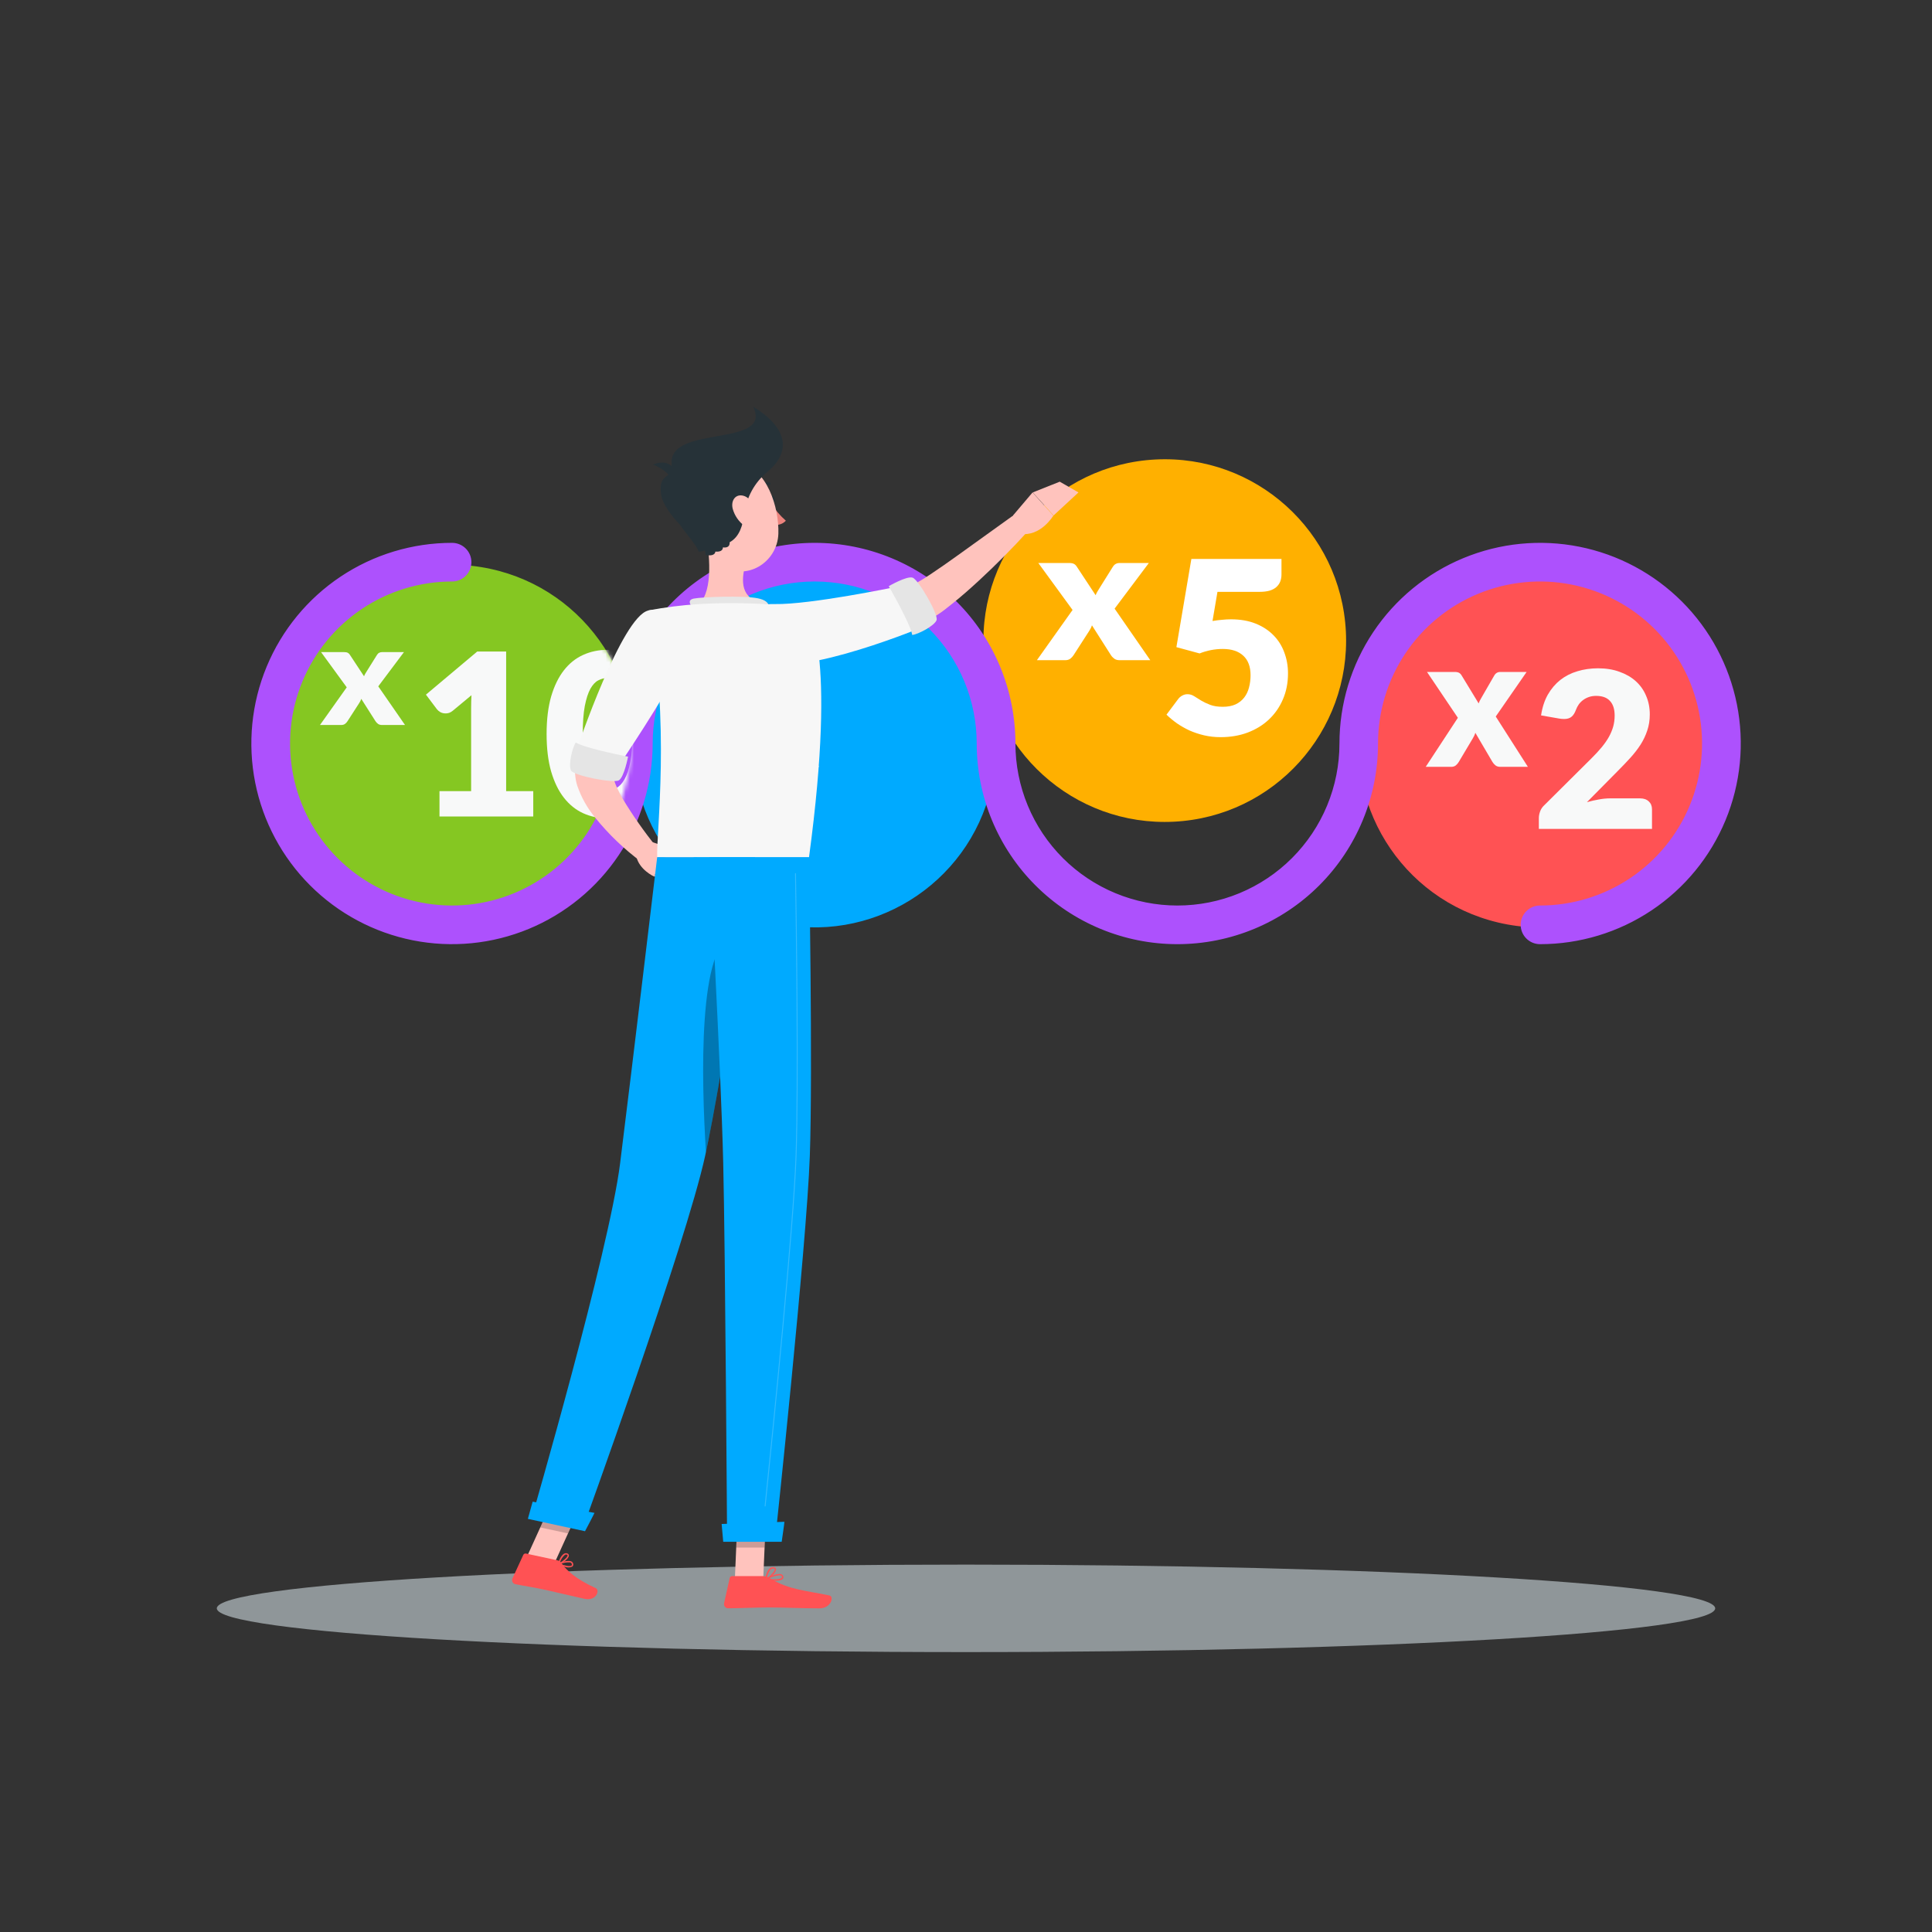 <?xml version="1.0" encoding="UTF-8"?> <svg xmlns="http://www.w3.org/2000/svg" width="477" height="477" viewBox="0 0 477 477" fill="none"><rect x="0" y="0" width="477" height="477" fill="#333333" stroke="none"/> <path d="M238.5 407.892C340.657 407.892 423.471 403.057 423.471 397.093C423.471 391.129 340.657 386.294 238.5 386.294C136.343 386.294 53.529 391.129 53.529 397.093C53.529 403.057 136.343 407.892 238.5 407.892Z" fill="#8F9699"></path> <path d="M155.8 191.379C159.762 166.972 143.188 143.975 118.781 140.013C94.374 136.051 71.376 152.625 67.415 177.032C63.453 201.439 80.027 224.437 104.434 228.398C128.841 232.36 151.838 215.786 155.8 191.379Z" fill="#85C722"></path> <path d="M244.705 194.474C250.385 170.408 235.481 146.295 211.415 140.615C187.35 134.935 163.237 149.84 157.557 173.905C151.877 197.97 166.781 222.083 190.846 227.763C214.912 233.443 239.025 218.539 244.705 194.474Z" fill="#00AAFF"></path> <path d="M175.088 183.444C175.088 177.816 176.102 173.876 178.131 171.624C180.16 169.373 183.248 168.247 187.394 168.247C189.063 168.197 190.727 168.446 192.307 168.982C193.47 169.398 194.535 170.047 195.436 170.89C196.197 171.613 196.841 172.45 197.344 173.37C197.842 174.334 198.217 175.357 198.461 176.414C199.02 178.676 199.299 180.999 199.291 183.33C199.291 188.698 198.381 192.632 196.562 195.131C194.743 197.63 191.611 198.877 187.165 198.871C185.083 198.96 183.009 198.552 181.117 197.678C179.554 196.879 178.235 195.673 177.301 194.187C176.477 192.806 175.911 191.286 175.631 189.703C175.239 187.64 175.056 185.544 175.088 183.444ZM183.254 183.444C183.254 187.216 183.572 189.792 184.208 191.172C184.422 191.764 184.81 192.279 185.32 192.648C185.83 193.017 186.44 193.224 187.07 193.242C187.471 193.246 187.869 193.17 188.24 193.019C188.612 192.869 188.95 192.646 189.235 192.364C189.949 191.592 190.42 190.626 190.59 189.588C190.942 187.634 191.089 185.649 191.029 183.664C191.029 179.721 190.695 177.075 190.027 175.727C189.79 175.124 189.376 174.607 188.84 174.245C188.303 173.882 187.67 173.69 187.022 173.695C186.374 173.686 185.74 173.883 185.211 174.256C184.681 174.63 184.284 175.161 184.074 175.774C183.55 177.177 183.254 179.733 183.254 183.473V183.444Z" fill="#FAFAFA"></path> <path d="M289.823 202.874C314.518 201.632 333.531 180.605 332.288 155.91C331.046 131.215 310.019 112.202 285.324 113.445C260.629 114.687 241.617 135.714 242.859 160.409C244.101 185.104 265.128 204.116 289.823 202.874Z" fill="#FFB000"></path> <path d="M423.779 194.483C429.459 170.417 414.555 146.304 390.489 140.624C366.424 134.944 342.311 149.849 336.631 173.914C330.951 197.979 345.855 222.092 369.921 227.772C393.986 233.452 418.099 218.548 423.779 194.483Z" fill="#FF5254"></path> <path d="M380.217 233.11C378.952 233.11 377.738 232.607 376.844 231.713C375.949 230.818 375.447 229.605 375.447 228.34C375.447 227.075 375.949 225.861 376.844 224.967C377.738 224.072 378.952 223.57 380.217 223.57C388.129 223.572 395.863 221.227 402.443 216.833C409.022 212.439 414.151 206.192 417.18 198.883C420.209 191.574 421.002 183.531 419.46 175.771C417.918 168.01 414.109 160.882 408.515 155.287C402.921 149.692 395.793 145.881 388.034 144.337C380.274 142.792 372.23 143.584 364.921 146.611C357.611 149.639 351.363 154.766 346.967 161.344C342.571 167.922 340.225 175.657 340.225 183.569C340.225 196.708 335.005 209.309 325.715 218.6C316.424 227.89 303.823 233.11 290.684 233.11C277.545 233.11 264.944 227.89 255.653 218.6C246.362 209.309 241.143 196.708 241.143 183.569C241.143 172.96 236.928 162.785 229.426 155.283C221.925 147.782 211.75 143.567 201.141 143.567C190.532 143.567 180.358 147.782 172.856 155.283C165.354 162.785 161.14 172.96 161.14 183.569C161.14 193.368 158.234 202.947 152.79 211.094C147.345 219.242 139.607 225.591 130.553 229.341C121.499 233.09 111.537 234.07 101.927 232.156C92.316 230.243 83.489 225.523 76.561 218.593C69.633 211.662 64.917 202.833 63.007 193.222C61.098 183.611 62.082 173.649 65.834 164.597C69.587 155.545 75.94 147.809 84.089 142.367C92.239 136.926 101.819 134.024 111.618 134.027C112.883 134.027 114.096 134.53 114.991 135.424C115.885 136.319 116.388 137.532 116.388 138.797C116.388 140.062 115.885 141.276 114.991 142.17C114.096 143.065 112.883 143.567 111.618 143.567C103.706 143.567 95.973 145.913 89.394 150.309C82.816 154.704 77.689 160.952 74.662 168.261C71.634 175.57 70.842 183.613 72.385 191.372C73.929 199.132 77.739 206.259 83.333 211.854C88.927 217.448 96.055 221.258 103.814 222.801C111.574 224.345 119.616 223.552 126.926 220.525C134.235 217.497 140.482 212.37 144.878 205.792C149.273 199.214 151.619 191.48 151.619 183.569C151.619 170.429 156.839 157.828 166.129 148.538C175.42 139.247 188.021 134.027 201.16 134.027C214.3 134.027 226.901 139.247 236.191 148.538C245.482 157.828 250.702 170.429 250.702 183.569C250.702 188.822 251.736 194.023 253.747 198.876C255.757 203.73 258.703 208.139 262.418 211.854C266.132 215.568 270.542 218.515 275.395 220.525C280.248 222.535 285.45 223.57 290.703 223.57C295.956 223.57 301.157 222.535 306.011 220.525C310.864 218.515 315.273 215.568 318.988 211.854C322.702 208.139 325.649 203.73 327.659 198.876C329.669 194.023 330.704 188.822 330.704 183.569C330.704 173.77 333.61 164.191 339.054 156.044C344.498 147.897 352.236 141.547 361.289 137.798C370.342 134.048 380.303 133.068 389.914 134.98C399.524 136.892 408.351 141.612 415.28 148.541C422.208 155.47 426.925 164.299 428.836 173.909C430.746 183.52 429.764 193.481 426.013 202.534C422.262 211.586 415.91 219.323 407.762 224.765C399.614 230.208 390.034 233.112 380.236 233.11H380.217Z" fill="#AD51FD"></path> <path d="M85.608 169.696L79.266 161H84.924C85.342 161 85.646 161.052 85.835 161.156C86.038 161.249 86.215 161.411 86.367 161.642L89.88 166.971C89.956 166.763 90.051 166.56 90.165 166.364C90.278 166.167 90.405 165.959 90.544 165.739L93.051 161.729C93.215 161.463 93.399 161.278 93.601 161.174C93.804 161.058 94.051 161 94.342 161H99.734L93.392 169.453L100 179H94.342C93.924 179 93.589 178.907 93.335 178.722C93.082 178.537 92.873 178.317 92.709 178.063L89.196 172.543C89.133 172.74 89.057 172.925 88.968 173.098C88.88 173.272 88.785 173.434 88.683 173.584L85.797 178.063C85.646 178.306 85.443 178.526 85.19 178.722C84.937 178.907 84.62 179 84.24 179H79L85.608 169.696Z" fill="#F8F9F9"></path> <mask id="mask0" mask-type="alpha" maskUnits="userSpaceOnUse" x="69" y="140" width="87" height="86"> <circle cx="112.914" cy="183" r="43" fill="#79CF00"></circle> </mask> <g mask="url(#mask0)"> <path d="M108.507 195.329H116.317V174.799C116.317 173.794 116.345 172.742 116.401 171.643L111.798 175.47C111.501 175.712 111.203 175.889 110.906 176C110.608 176.093 110.32 176.14 110.041 176.14C109.558 176.14 109.121 176.038 108.73 175.833C108.358 175.609 108.079 175.376 107.893 175.134L105.16 171.503L117.823 160.861H124.964V195.329H131.658V201.586H108.507V195.329Z" fill="#F8F9F9"></path> <path d="M165.078 181.224C165.078 184.78 164.697 187.862 163.934 190.469C163.172 193.076 162.112 195.236 160.755 196.949C159.416 198.662 157.817 199.938 155.957 200.776C154.116 201.614 152.117 202.033 149.96 202.033C147.803 202.033 145.804 201.614 143.963 200.776C142.141 199.938 140.56 198.662 139.221 196.949C137.882 195.236 136.832 193.076 136.069 190.469C135.326 187.862 134.954 184.78 134.954 181.224C134.954 177.667 135.326 174.585 136.069 171.978C136.832 169.371 137.882 167.211 139.221 165.498C140.56 163.785 142.141 162.519 143.963 161.699C145.804 160.861 147.803 160.442 149.96 160.442C152.117 160.442 154.116 160.861 155.957 161.699C157.817 162.519 159.416 163.785 160.755 165.498C162.112 167.211 163.172 169.371 163.934 171.978C164.697 174.585 165.078 177.667 165.078 181.224ZM156.152 181.224C156.152 178.412 155.976 176.112 155.622 174.324C155.269 172.518 154.795 171.103 154.2 170.079C153.623 169.055 152.963 168.356 152.219 167.984C151.476 167.593 150.722 167.397 149.96 167.397C149.198 167.397 148.445 167.593 147.701 167.984C146.976 168.356 146.325 169.055 145.748 170.079C145.19 171.103 144.735 172.518 144.382 174.324C144.047 176.112 143.879 178.412 143.879 181.224C143.879 184.054 144.047 186.363 144.382 188.151C144.735 189.938 145.19 191.353 145.748 192.396C146.325 193.42 146.976 194.128 147.701 194.519C148.445 194.891 149.198 195.078 149.96 195.078C150.722 195.078 151.476 194.891 152.219 194.519C152.963 194.128 153.623 193.42 154.2 192.396C154.795 191.353 155.269 189.938 155.622 188.151C155.976 186.363 156.152 184.054 156.152 181.224Z" fill="#F8F9F9"></path> </g> <path d="M184.939 177.22L177.319 165.901H184.118C184.62 165.901 184.985 165.969 185.213 166.104C185.456 166.225 185.669 166.436 185.851 166.737L190.072 173.673C190.163 173.402 190.277 173.138 190.414 172.882C190.551 172.626 190.703 172.355 190.87 172.069L193.882 166.85C194.079 166.503 194.3 166.262 194.543 166.127C194.787 165.976 195.083 165.901 195.433 165.901H201.912L194.292 176.904L202.231 189.33H195.433C194.931 189.33 194.528 189.209 194.224 188.968C193.92 188.727 193.669 188.441 193.471 188.11L189.251 180.925C189.175 181.181 189.083 181.422 188.977 181.648C188.87 181.874 188.756 182.085 188.635 182.281L185.167 188.11C184.985 188.426 184.741 188.712 184.437 188.968C184.133 189.209 183.753 189.33 183.296 189.33H177L184.939 177.22Z" fill="#F8F9F9"></path> <path d="M181.432 389.938H188.434L189.131 373.701H182.128L181.432 389.938Z" fill="#FFC3BD"></path> <path opacity="0.2" d="M189.13 373.71L188.778 382.077H181.766L182.119 373.71H189.13Z" fill="black"></path> <path d="M130.059 384.433L136.909 385.912L143.787 370.801L136.937 369.312L130.059 384.433Z" fill="#FFC3BD"></path> <path opacity="0.2" d="M136.928 369.322L143.787 370.8L140.238 378.595L133.388 377.116L136.928 369.322Z" fill="black"></path> <path d="M166.444 161.464C164.04 165.691 161.617 170.05 159.299 174.391C156.981 178.732 154.71 183.101 152.783 187.451C152.277 188.549 151.829 189.627 151.409 190.705C151.409 190.809 151.409 190.705 151.409 190.705C151.409 190.705 151.409 190.771 151.409 190.848C151.374 191.123 151.374 191.402 151.409 191.678C151.583 192.581 151.868 193.459 152.258 194.292C152.701 195.294 153.198 196.272 153.747 197.22C156.228 201.333 158.985 205.272 161.999 209.012L158.393 212.828C154.121 209.681 150.273 205.997 146.945 201.866C145.009 199.531 143.513 196.864 142.528 193.996C142.234 193.067 142.055 192.106 141.993 191.134C141.942 190.556 141.942 189.975 141.993 189.398C142.026 189.077 142.077 188.758 142.146 188.444C142.146 188.291 142.222 188.129 142.26 187.967L142.384 187.556C142.804 186.278 143.214 184.981 143.682 183.74C145.512 178.881 147.601 174.123 149.94 169.488C152.249 164.889 154.662 160.444 157.353 155.998L166.444 161.464Z" fill="#FFC3BD"></path> <path d="M160.644 207.791L165.567 209.412L161.426 216.377C161.426 216.377 157.82 214.745 157.095 211.425L160.644 207.791Z" fill="#FFC3BD"></path> <path d="M172.273 212.103L167.484 217.464L161.427 216.377L165.567 209.412L172.273 212.103Z" fill="#FFC3BD"></path> <path d="M189.97 123.409C190.085 123.963 190.466 124.363 190.829 124.277C191.191 124.192 191.392 123.696 191.277 123.142C191.163 122.589 190.781 122.188 190.419 122.274C190.056 122.36 189.846 122.856 189.97 123.409Z" fill="#263238"></path> <path d="M190.418 124.363C191.423 125.921 192.636 127.333 194.025 128.561C193.701 128.909 193.306 129.181 192.865 129.359C192.425 129.537 191.951 129.616 191.477 129.591L190.418 124.363Z" fill="#ED847E"></path> <path d="M187.318 120.748C187.233 120.745 187.151 120.711 187.089 120.652C187.028 120.59 186.994 120.506 186.994 120.418C186.994 120.331 187.028 120.247 187.089 120.185C187.442 119.785 187.887 119.476 188.385 119.285C188.884 119.094 189.421 119.026 189.951 119.088C190.038 119.102 190.116 119.15 190.168 119.221C190.22 119.293 190.242 119.382 190.228 119.469C190.211 119.555 190.163 119.632 190.092 119.683C190.021 119.735 189.933 119.757 189.846 119.746C189.43 119.706 189.011 119.766 188.623 119.92C188.235 120.074 187.889 120.319 187.614 120.633C187.579 120.677 187.533 120.71 187.481 120.73C187.429 120.75 187.373 120.756 187.318 120.748Z" fill="#263238"></path> <path d="M174.191 131.194C175.145 136.326 176.194 145.723 172.607 149.139C172.607 149.139 174.01 154.338 183.54 154.338C194.034 154.338 188.549 149.139 188.549 149.139C182.825 147.774 182.977 143.539 183.969 139.551L174.191 131.194Z" fill="#FFC3BD"></path> <path d="M171.176 150.293C170.413 149.339 169.583 148.147 171.3 147.784C173.208 147.393 183.578 146.983 187.156 147.727C190.733 148.471 189.712 150.503 189.712 150.503L171.176 150.293Z" fill="#E6E6E6"></path> <path d="M139.58 386.866C139.863 386.966 140.163 387.009 140.462 386.993C140.762 386.977 141.055 386.901 141.326 386.771C141.43 386.675 141.502 386.549 141.531 386.41C141.56 386.272 141.545 386.127 141.488 385.998C141.457 385.89 141.402 385.79 141.328 385.706C141.254 385.622 141.162 385.555 141.058 385.511C140.104 385.053 137.939 385.941 137.843 385.979C137.814 385.992 137.788 386.014 137.77 386.041C137.752 386.068 137.741 386.099 137.739 386.131C137.74 386.163 137.749 386.194 137.766 386.22C137.783 386.247 137.806 386.269 137.834 386.284C138.394 386.539 138.979 386.734 139.58 386.866ZM140.715 385.74L140.915 385.807C140.975 385.833 141.029 385.872 141.072 385.922C141.115 385.972 141.146 386.03 141.163 386.093C141.259 386.389 141.163 386.484 141.106 386.513C140.734 386.837 139.332 386.513 138.349 386.141C139.099 385.837 139.907 385.7 140.715 385.74Z" fill="#FF5254"></path> <path d="M137.872 386.294H137.948C138.75 386.065 140.438 384.853 140.457 384.061C140.46 383.937 140.42 383.816 140.343 383.719C140.267 383.621 140.159 383.553 140.038 383.527C139.918 383.484 139.791 383.467 139.664 383.477C139.538 383.486 139.414 383.523 139.303 383.584C138.349 384.061 137.777 385.998 137.748 386.084C137.734 386.108 137.726 386.136 137.726 386.165C137.726 386.193 137.734 386.221 137.748 386.246C137.782 386.276 137.826 386.293 137.872 386.294ZM139.856 383.813H139.923C140.133 383.88 140.133 383.985 140.133 384.023C140.133 384.49 138.998 385.435 138.225 385.826C138.445 385.055 138.89 384.368 139.503 383.851C139.615 383.803 139.738 383.79 139.856 383.813Z" fill="#FF5254"></path> <path d="M191.248 390.291C192.155 390.291 193.023 390.167 193.309 389.766C193.384 389.66 193.424 389.533 193.424 389.404C193.424 389.274 193.384 389.147 193.309 389.041C193.251 388.943 193.173 388.859 193.082 388.791C192.99 388.724 192.886 388.676 192.775 388.65C191.611 388.335 189.159 389.728 189.064 389.795C189.032 389.809 189.006 389.834 188.99 389.866C188.975 389.897 188.97 389.932 188.978 389.967C188.985 389.999 189.001 390.03 189.025 390.053C189.048 390.077 189.079 390.093 189.111 390.1C189.817 390.224 190.532 390.288 191.248 390.291ZM192.365 388.936C192.469 388.921 192.575 388.921 192.679 388.936C192.747 388.948 192.811 388.975 192.867 389.015C192.923 389.054 192.97 389.106 193.004 389.165C193.128 389.375 193.08 389.48 193.004 389.537C192.679 389.986 190.905 389.995 189.598 389.814C190.454 389.344 191.394 389.046 192.365 388.936Z" fill="#FF5254"></path> <path d="M189.131 390.1H189.197C190.046 389.718 191.725 388.192 191.592 387.41C191.592 387.219 191.43 386.99 190.981 386.942C190.811 386.923 190.639 386.939 190.475 386.988C190.311 387.037 190.159 387.119 190.027 387.228C189.14 387.963 188.949 389.852 188.94 389.928C188.936 389.957 188.94 389.987 188.952 390.014C188.964 390.041 188.983 390.064 189.007 390.081C189.044 390.102 189.088 390.109 189.131 390.1ZM190.848 387.238H190.943C191.239 387.238 191.258 387.381 191.268 387.419C191.344 387.896 190.209 389.089 189.36 389.604C189.451 388.805 189.784 388.053 190.314 387.448C190.468 387.332 190.654 387.265 190.848 387.257V387.238Z" fill="#FF5254"></path> <path d="M137.567 385.225L129.868 383.565C129.733 383.534 129.591 383.551 129.467 383.614C129.343 383.677 129.245 383.781 129.191 383.909L126.52 389.699C126.454 389.84 126.422 389.994 126.426 390.149C126.429 390.304 126.467 390.456 126.538 390.594C126.609 390.732 126.71 390.852 126.834 390.945C126.958 391.038 127.102 391.101 127.254 391.13C129.954 391.674 131.29 391.798 134.676 392.533C136.756 392.981 141.459 394.126 144.331 394.746C147.202 395.366 148.194 392.609 147.078 392.094C142.051 389.795 139.952 387.772 138.588 385.893C138.34 385.553 137.977 385.316 137.567 385.225Z" fill="#FF5254"></path> <path d="M188.387 389.127H180.755C180.615 389.127 180.48 389.175 180.371 389.261C180.262 389.348 180.186 389.469 180.154 389.604L178.77 395.834C178.737 395.984 178.738 396.14 178.774 396.289C178.81 396.439 178.879 396.579 178.976 396.698C179.073 396.817 179.196 396.913 179.336 396.978C179.475 397.043 179.628 397.076 179.781 397.074C182.539 397.074 186.536 396.873 189.999 396.873C194.063 396.873 197.564 397.093 202.324 397.093C205.186 397.093 205.997 394.183 204.795 393.916C199.31 392.724 194.836 392.59 190.094 389.671C189.587 389.333 188.995 389.145 188.387 389.127Z" fill="#FF5254"></path> <path d="M190.905 150.865C196.343 150.303 201.971 149.587 207.419 148.728C212.776 147.97 218.065 146.79 223.236 145.199C223.837 144.998 224.41 144.779 224.982 144.55C225.455 144.36 225.914 144.137 226.356 143.882C227.405 143.291 228.559 142.575 229.685 141.822C231.956 140.305 234.264 138.702 236.544 137.052L250.387 127.101L253.898 131.022C250.005 135.325 245.951 139.408 241.686 143.348C239.549 145.313 237.374 147.259 235.008 149.129C233.835 150.083 232.662 151.037 231.278 151.905C230.519 152.423 229.726 152.889 228.903 153.298C228.159 153.651 227.415 153.985 226.68 154.252C223.835 155.403 220.916 156.359 217.941 157.114C215.079 157.896 212.151 158.517 209.26 159.07C203.472 160.179 197.628 160.975 191.754 161.455L190.905 150.865Z" fill="#FFC3BD"></path> <path d="M160.062 150.732C153.489 152.239 142.461 184.857 142.461 184.857L153.193 188.424C153.193 188.424 164.145 172.206 167.866 164.374C171.72 156.17 166.778 149.186 160.062 150.732Z" fill="#F7F7F7"></path> <path d="M155.063 186.812C155.063 186.812 144.569 184.809 142.156 183.321C141.316 184.532 140.248 188.949 140.992 190.247C141.736 191.544 151.486 193.433 152.793 192.66C154.1 191.887 155.063 186.812 155.063 186.812Z" fill="#E5E5E5"></path> <path d="M199.329 151.085C199.329 151.085 206.78 159.509 199.739 211.664H162.256C161.999 205.94 165.615 177.835 160.062 150.722C164.205 149.925 168.396 149.396 172.607 149.139C177.917 148.833 183.239 148.833 188.549 149.139C192.187 149.507 195.792 150.157 199.329 151.085Z" fill="#F7F7F7"></path> <path d="M186.03 162.237C192.756 169.173 226.47 155.34 226.47 155.34L221.061 144.932C221.061 144.932 199.977 149.311 191.315 149.139C180.63 148.919 180.945 156.962 186.03 162.237Z" fill="#F7F7F7"></path> <path d="M219.42 144.731C219.42 144.731 224.791 153.995 225.22 156.771C226.699 156.618 230.706 154.51 231.231 153.117C231.755 151.724 226.775 143.119 225.325 142.623C223.875 142.127 219.42 144.731 219.42 144.731Z" fill="#E5E5E5"></path> <path d="M250.167 127.197L254.937 121.578L260.07 127.302C260.07 127.302 256.903 132.615 251.875 131.776L250.167 127.197Z" fill="#FFC3BD"></path> <path d="M261.644 118.926L266.271 121.578L260.118 127.273L254.976 121.578L261.644 118.926Z" fill="#FFC3BD"></path> <path d="M171.253 125.985C173.056 132.711 173.771 136.727 177.931 139.522C184.17 143.73 191.935 138.902 192.174 131.785C192.393 125.375 189.417 115.463 182.205 114.108C180.615 113.796 178.972 113.897 177.432 114.401C175.892 114.904 174.507 115.794 173.409 116.985C172.31 118.176 171.536 119.629 171.158 121.204C170.781 122.78 170.813 124.426 171.253 125.985Z" fill="#FFC3BD"></path> <path d="M185.973 100.437C190.743 110.473 165.987 104.911 165.815 114.022C165.815 114.404 165.815 114.747 165.815 115.081C165.109 114.423 163.687 113.698 161.236 114.69C162.673 115.233 163.976 116.082 165.052 117.18C164.098 117.991 162.648 118.42 163.268 122.303C163.563 124.211 165.462 127.073 167.933 129.61C169.011 131.337 172.512 135.258 172.445 136.202C172.98 136.205 173.51 136.094 174 135.878C174.154 136.236 174.223 136.625 174.2 137.013C175.498 137.261 176.519 137.08 176.633 136.183C177.692 136.279 178.455 135.993 178.493 135.144C179.505 135.287 180.201 134.962 180.153 133.875C182.557 132.558 183.378 129.782 183.817 126.682C184.326 122.758 186.291 119.17 189.321 116.626C194.177 112.744 196.085 106.619 185.973 100.437Z" fill="#263238"></path> <path d="M180.907 125.632C181.372 127.303 182.379 128.773 183.769 129.811C185.601 131.165 186.955 129.811 186.831 127.769C186.717 125.861 185.62 122.999 183.607 122.417C181.594 121.835 180.382 123.61 180.907 125.632Z" fill="#FFC3BD"></path> <path d="M186.44 211.664C186.44 211.664 178.484 265.212 174.124 285.246C169.354 307.188 143.768 377.669 143.768 377.669L131.223 374.951C131.223 374.951 150.369 309.001 153.098 287.24C156.055 263.628 162.256 211.626 162.256 211.626L186.44 211.664Z" fill="#00AAFF"></path> <path opacity="0.3" d="M181.413 230.744C172.216 232.547 173.189 266.843 174.296 284.483C176.948 272.014 180.831 248.021 183.483 230.992C182.841 230.676 182.111 230.588 181.413 230.744Z" fill="black"></path> <path d="M199.739 211.664C199.739 211.664 200.693 264.067 199.939 285.437C199.147 307.665 191.353 380.455 191.353 380.455H179.514C179.514 380.455 179.075 308.962 178.56 287.135C177.978 263.285 175.107 211.664 175.107 211.664H199.739Z" fill="#00AAFF"></path> <path opacity="0.2" d="M188.892 371.926C188.876 371.925 188.86 371.921 188.846 371.913C188.832 371.906 188.82 371.895 188.81 371.883C188.8 371.87 188.793 371.856 188.789 371.84C188.785 371.825 188.784 371.808 188.787 371.793C190.876 351.663 195.809 302.933 196.419 285.427C197.058 267.549 196.486 227.538 196.286 215.699C196.286 215.666 196.299 215.635 196.322 215.612C196.345 215.588 196.377 215.575 196.41 215.575C196.44 215.575 196.469 215.587 196.49 215.609C196.512 215.63 196.524 215.659 196.524 215.69C196.724 227.529 197.297 267.549 196.658 285.437C196.037 302.952 191.105 351.682 189.026 371.821C189.024 371.837 189.02 371.853 189.013 371.867C189.005 371.881 188.995 371.894 188.982 371.903C188.969 371.913 188.955 371.921 188.939 371.924C188.924 371.928 188.908 371.929 188.892 371.926Z" fill="#FAFAFA"></path> <path d="M146.773 373.52C146.83 373.52 144.436 378.051 144.436 378.051L130.326 374.998L131.509 370.753L146.773 373.52Z" fill="#00AAFF"></path> <path d="M193.662 375.723C193.719 375.723 192.994 380.655 192.994 380.655H178.56L178.169 376.257L193.662 375.723Z" fill="#00AAFF"></path> <path d="M359.939 177.22L352.319 165.901H359.118C359.62 165.901 359.985 165.969 360.213 166.104C360.456 166.225 360.669 166.436 360.851 166.737L365.072 173.673C365.163 173.402 365.277 173.138 365.414 172.882C365.551 172.626 365.703 172.355 365.87 172.069L368.882 166.85C369.079 166.503 369.3 166.262 369.543 166.127C369.787 165.976 370.083 165.901 370.433 165.901H376.912L369.292 176.904L377.231 189.33H370.433C369.931 189.33 369.528 189.209 369.224 188.968C368.92 188.727 368.669 188.441 368.471 188.11L364.251 180.925C364.175 181.181 364.083 181.422 363.977 181.648C363.87 181.874 363.756 182.085 363.635 182.281L360.167 188.11C359.985 188.426 359.741 188.712 359.437 188.968C359.133 189.209 358.753 189.33 358.296 189.33H352L359.939 177.22Z" fill="#F8F9F9"></path> <path d="M394.557 165C396.521 165 398.285 165.287 399.849 165.861C401.431 166.418 402.777 167.198 403.886 168.203C404.996 169.208 405.841 170.41 406.423 171.81C407.023 173.192 407.324 174.717 407.324 176.386C407.324 177.822 407.114 179.149 406.696 180.37C406.296 181.59 405.741 182.756 405.032 183.869C404.323 184.964 403.495 186.031 402.55 187.072C401.622 188.095 400.631 189.136 399.576 190.195L391.801 198.054C392.802 197.767 393.784 197.543 394.748 197.381C395.73 197.202 396.648 197.112 397.503 197.112H404.923C405.832 197.112 406.551 197.363 407.078 197.866C407.605 198.35 407.869 198.996 407.869 199.804V204.649H379.935V201.957C379.935 201.437 380.044 200.881 380.262 200.288C380.48 199.696 380.862 199.158 381.408 198.673L392.865 187.287C393.847 186.318 394.702 185.394 395.43 184.515C396.157 183.636 396.757 182.774 397.23 181.931C397.703 181.07 398.057 180.217 398.294 179.374C398.53 178.512 398.649 177.606 398.649 176.655C398.649 175.094 398.267 173.901 397.503 173.075C396.757 172.232 395.611 171.81 394.066 171.81C393.429 171.81 392.847 171.9 392.32 172.079C391.792 172.259 391.319 172.501 390.901 172.806C390.483 173.111 390.119 173.47 389.81 173.883C389.519 174.295 389.282 174.744 389.101 175.229C388.81 176.036 388.437 176.619 387.982 176.978C387.546 177.337 386.945 177.517 386.182 177.517C386 177.517 385.8 177.508 385.582 177.49C385.381 177.472 385.172 177.445 384.954 177.409L380.48 176.628C380.771 174.672 381.326 172.967 382.144 171.514C382.981 170.06 384.008 168.849 385.227 167.88C386.464 166.911 387.873 166.193 389.455 165.727C391.037 165.242 392.738 165 394.557 165Z" fill="#F8F9F9"></path> <path d="M316.39 141.823C316.39 142.461 316.29 143.038 316.091 143.556C315.893 144.074 315.575 144.532 315.137 144.93C314.72 145.308 314.163 145.607 313.467 145.826C312.771 146.025 311.936 146.125 310.962 146.125H300.584L299.362 153.324C300.177 153.184 300.962 153.085 301.718 153.025C302.473 152.945 303.209 152.906 303.924 152.906C306.211 152.906 308.229 153.254 309.978 153.951C311.728 154.648 313.199 155.604 314.392 156.819C315.584 158.014 316.479 159.427 317.076 161.06C317.692 162.673 318 164.406 318 166.258C318 168.588 317.583 170.719 316.748 172.65C315.932 174.562 314.789 176.215 313.318 177.609C311.847 179.003 310.087 180.088 308.04 180.865C306.012 181.622 303.785 182 301.36 182C299.948 182 298.596 181.851 297.304 181.552C296.032 181.253 294.829 180.855 293.696 180.357C292.583 179.839 291.549 179.252 290.594 178.595C289.64 177.918 288.775 177.201 288 176.444L290.863 172.621C291.161 172.222 291.509 171.924 291.907 171.724C292.304 171.505 292.732 171.396 293.189 171.396C293.785 171.396 294.342 171.565 294.859 171.904C295.396 172.222 295.972 172.581 296.588 172.979C297.225 173.357 297.96 173.706 298.795 174.024C299.63 174.343 300.664 174.502 301.897 174.502C303.129 174.502 304.183 174.303 305.058 173.905C305.932 173.487 306.638 172.929 307.175 172.232C307.732 171.515 308.129 170.689 308.368 169.753C308.626 168.797 308.755 167.781 308.755 166.706C308.755 164.595 308.159 162.992 306.966 161.897C305.773 160.782 304.083 160.224 301.897 160.224C299.948 160.224 298.04 160.592 296.171 161.329L290.445 159.776L294.143 138H316.39V141.823Z" fill="white"></path> <path d="M264.81 150.595L256.354 139H263.899C264.456 139 264.861 139.069 265.114 139.208C265.384 139.332 265.62 139.548 265.823 139.856L270.506 146.961C270.608 146.684 270.734 146.414 270.886 146.151C271.038 145.889 271.207 145.611 271.392 145.318L274.734 139.972C274.954 139.617 275.198 139.37 275.468 139.231C275.738 139.077 276.068 139 276.456 139H283.646L275.19 150.271L284 163H276.456C275.899 163 275.451 162.877 275.114 162.63C274.776 162.383 274.498 162.09 274.278 161.75L269.595 154.391C269.511 154.653 269.409 154.9 269.291 155.131C269.173 155.363 269.046 155.579 268.911 155.779L265.063 161.75C264.861 162.074 264.591 162.367 264.253 162.63C263.916 162.877 263.494 163 262.987 163H256L264.81 150.595Z" fill="white"></path> </svg> 